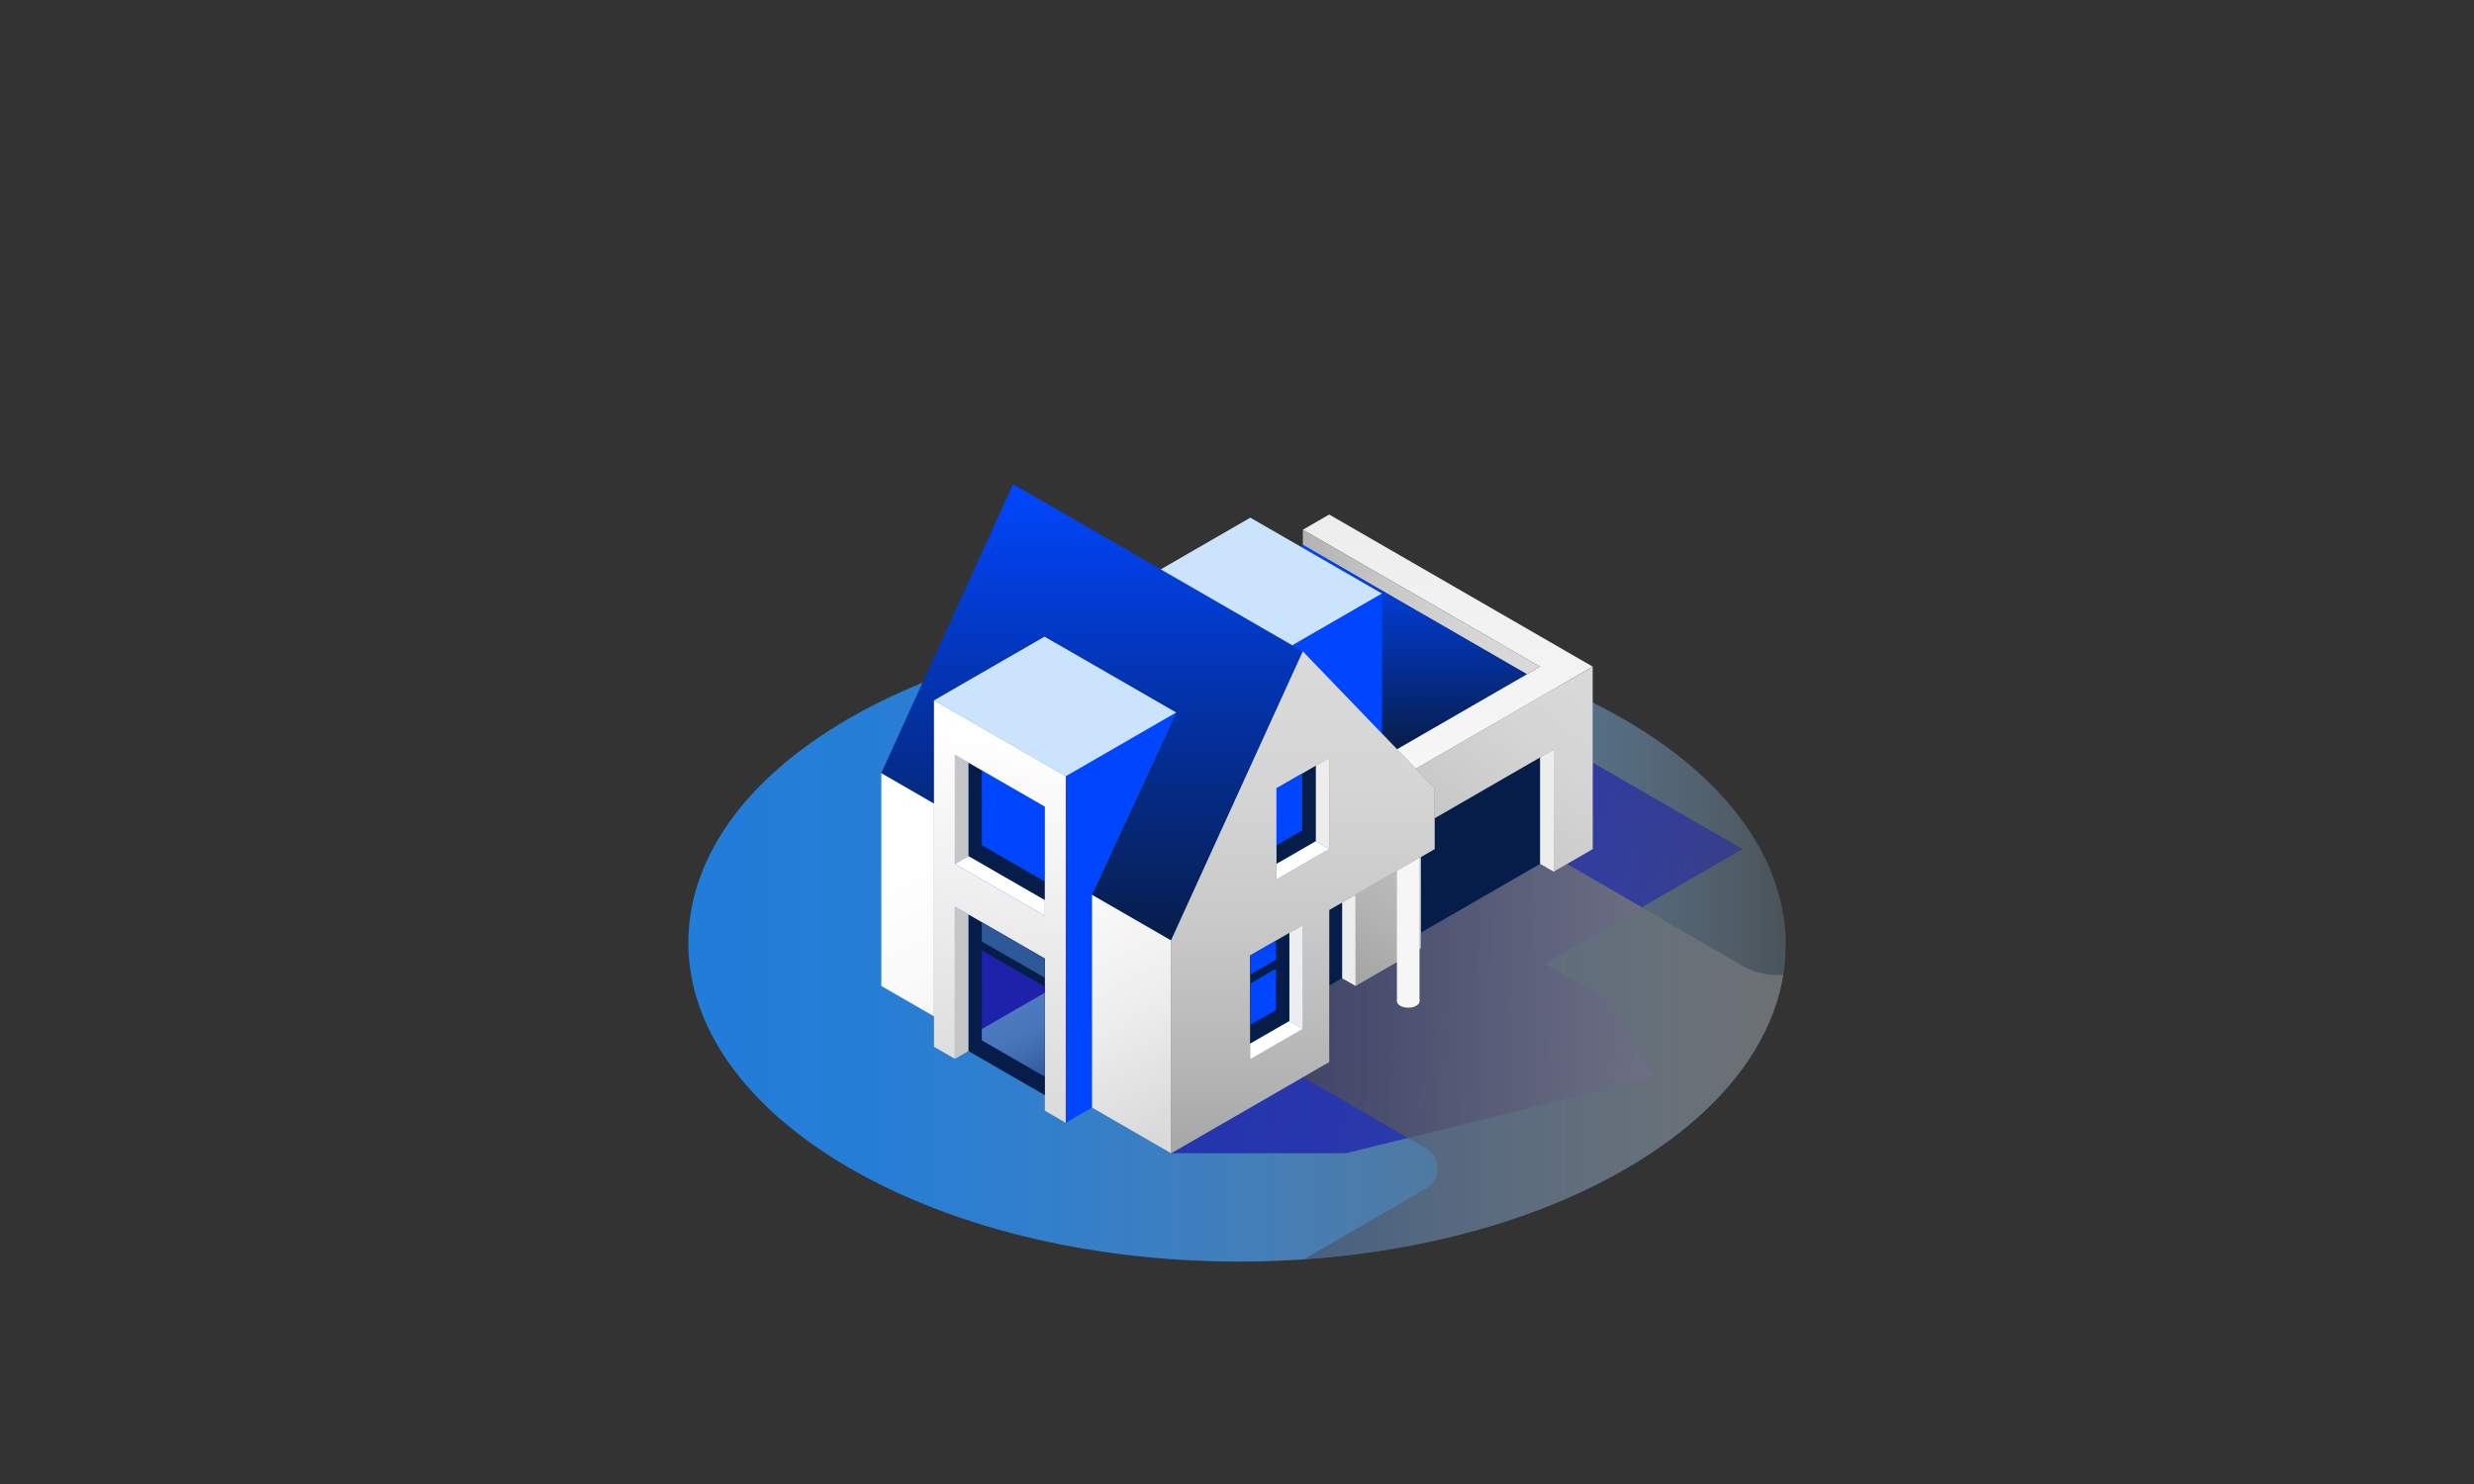 <svg xmlns="http://www.w3.org/2000/svg" xmlns:xlink="http://www.w3.org/1999/xlink" id="a" width="600" height="360" viewBox="0 0 600 360"><rect x="0" y="0" width="600" height="360" fill="#333333" stroke="none"/><defs><style>.x{fill:url(#j);}.y{fill:url(#g);}.z{fill:url(#m);}.aa{fill:url(#h);}.ab{fill:url(#i);}.ac{fill:url(#o);}.ad{fill:url(#p);}.ae{fill:url(#k);}.af{fill:url(#n);}.ag{fill:url(#l);}.ah{fill:url(#f);}.ai{fill:url(#c);}.aj{fill:url(#b);}.ak{fill:#f6f6f6;}.al{fill:#0046ff;}.am{fill:#ededed;}.an{fill:#fff;}.ao{fill:#cbe3fc;}.ap{fill:#c6c6c6;}.aq{fill:#1e22aa;}.ar{fill:#071d49;}.as{fill:#2e5999;}.at{isolation:isolate;}.au{fill:url(#d);}.au,.av{opacity:.55;}.av{fill:url(#e);}</style><linearGradient id="b" x1="166.92" y1="228.96" x2="433.08" y2="228.96" gradientUnits="userSpaceOnUse"><stop offset="0" stop-color="#227dd9"></stop><stop offset=".15" stop-color="#257fd9" stop-opacity=".98"></stop><stop offset=".3" stop-color="#2f85db" stop-opacity=".92"></stop><stop offset=".46" stop-color="#408fde" stop-opacity=".82"></stop><stop offset=".62" stop-color="#579ee2" stop-opacity=".68"></stop><stop offset=".78" stop-color="#75b1e8" stop-opacity=".51"></stop><stop offset=".94" stop-color="#9ac8ef" stop-opacity=".29"></stop><stop offset="1" stop-color="#aad2f2" stop-opacity=".2"></stop></linearGradient><linearGradient id="c" x1="299.3" y1="222.77" x2="410.17" y2="252.48" gradientUnits="userSpaceOnUse"><stop offset="0" stop-color="#1e22aa" stop-opacity=".8"></stop><stop offset=".28" stop-color="#1e22aa" stop-opacity=".78"></stop><stop offset=".56" stop-color="#1e22aa" stop-opacity=".7"></stop><stop offset=".85" stop-color="#1e22aa" stop-opacity=".58"></stop><stop offset="1" stop-color="#1e22aa" stop-opacity=".5"></stop></linearGradient><linearGradient id="d" x1="400.82" y1="242.8" x2="315.97" y2="242.8" gradientUnits="userSpaceOnUse"><stop offset="0" stop-color="#878787"></stop><stop offset="1" stop-color="#474957"></stop></linearGradient><linearGradient id="e" x1="432.49" y1="257.53" x2="315.97" y2="257.53" xlink:href="#d"></linearGradient><linearGradient id="f" x1="351.12" y1="124.82" x2="351.12" y2="186.48" gradientUnits="userSpaceOnUse"><stop offset="0" stop-color="#ededed"></stop><stop offset=".32" stop-color="#f1f1f1"></stop><stop offset="1" stop-color="#f6f6f6"></stop></linearGradient><linearGradient id="g" x1="315.97" y1="146.03" x2="373.48" y2="146.03" gradientUnits="userSpaceOnUse"><stop offset="0" stop-color="#b2b2b2"></stop><stop offset=".02" stop-color="#b3b3b3"></stop><stop offset=".36" stop-color="#c8c8c8"></stop><stop offset=".69" stop-color="#d5d5d5"></stop><stop offset="1" stop-color="#dadada"></stop></linearGradient><linearGradient id="h" x1="331.95" y1="181.74" x2="331.95" y2="132.19" gradientUnits="userSpaceOnUse"><stop offset="0" stop-color="#071d49"></stop><stop offset="1" stop-color="#0046ff"></stop></linearGradient><linearGradient id="i" x1="331.19" y1="237.16" x2="392.77" y2="162.19" gradientUnits="userSpaceOnUse"><stop offset="0" stop-color="#a6a6a6"></stop><stop offset=".14" stop-color="#b3b3b3"></stop><stop offset=".44" stop-color="#c8c8c8"></stop><stop offset=".73" stop-color="#d5d5d5"></stop><stop offset="1" stop-color="#dadada"></stop></linearGradient><linearGradient id="j" x1="327.79" y1="234.36" x2="389.36" y2="159.4" xlink:href="#i"></linearGradient><linearGradient id="k" x1="257.11" y1="287.3" x2="215.44" y2="208.15" gradientUnits="userSpaceOnUse"><stop offset="0" stop-color="#dadada"></stop><stop offset=".34" stop-color="#eee"></stop><stop offset=".67" stop-color="#fafafa"></stop><stop offset="1" stop-color="#fff"></stop></linearGradient><linearGradient id="l" x1="286.71" y1="271.72" x2="245.04" y2="192.57" xlink:href="#k"></linearGradient><linearGradient id="m" x1="32.09" y1="228.12" x2="32.09" y2="117.44" gradientTransform="translate(232.77)" gradientUnits="userSpaceOnUse"><stop offset="0" stop-color="#071d49"></stop><stop offset="1" stop-color="#0046ff"></stop><stop offset="1" stop-color="#17aaeb"></stop></linearGradient><linearGradient id="n" x1="234.23" y1="267.99" x2="249.76" y2="179.89" gradientUnits="userSpaceOnUse"><stop offset="0" stop-color="#dadada"></stop><stop offset="1" stop-color="#fff"></stop></linearGradient><linearGradient id="o" x1="83.21" y1="279.76" x2="83.21" y2="158.02" gradientTransform="translate(232.77)" xlink:href="#i"></linearGradient><linearGradient id="p" x1="254" y1="260.86" x2="245.17" y2="245.57" gradientUnits="userSpaceOnUse"><stop offset="0" stop-color="#2e5999"></stop><stop offset=".01" stop-color="#2e5999"></stop><stop offset=".35" stop-color="#3f6bae"></stop><stop offset=".68" stop-color="#4976ba"></stop><stop offset="1" stop-color="#4d7abf"></stop></linearGradient></defs><path class="aj" d="M433.06,230.54c-.06,1.88-.23,3.76-.52,5.65-.01,.09-.03,.18-.05,.28-2.77,17.15-15.47,33.86-38.08,47-19.67,11.43-44.01,18.52-69.51,21.26-2.91,.31-5.84,.58-8.77,.78-4.59,.31-9.2,.49-13.82,.53-34.67,.28-69.54-7.25-96.08-22.57-52.14-30.11-52.43-78.9-.63-109.01,44.92-26.11,114.25-29.57,165.88-10.4,7.9,2.93,15.39,6.4,22.32,10.4,3.03,1.75,5.89,3.56,8.57,5.43,20.99,14.63,31.22,32.69,30.69,50.65Z"></path><polygon class="ai" points="390.34 242.88 374.52 233.76 422.62 205.98 386.26 184.99 386.26 205.98 376.8 211.45 373.52 209.56 344.61 226.25 344.61 230.03 328.75 239.18 325.48 237.3 322.36 239.1 322.36 257.63 284.03 279.76 326.45 279.76 400.82 261.33 390.34 242.88"></polygon><polygon class="au" points="390.34 242.88 374.52 233.76 398.15 220.11 380.02 209.58 376.8 211.45 373.52 209.56 344.61 226.25 344.61 230.03 328.75 239.18 325.48 237.3 322.36 239.1 322.36 257.63 315.97 261.32 341.47 276.04 400.82 261.33 390.34 242.88"></polygon><path class="av" d="M432.49,236.46c-2.77,17.15-15.47,33.86-38.08,47-19.67,11.43-44.01,18.52-69.51,21.26-2.91,.31-5.84,.58-8.77,.78l29.64-17.11c3.8-2.2,3.8-7.68,0-9.88l-29.79-17.2,6.39-3.69v-18.53l3.12-1.8,3.27,1.89,15.86-9.15v-3.78l28.91-16.69,3.27,1.89,3.23-1.86,42.42,24.64c3.09,1.79,6.6,2.54,10.04,2.24Z"></path><g><polygon class="ah" points="386.26 161.71 322.36 124.82 315.97 128.51 373.48 161.71 338.79 181.74 343.35 186.48 386.26 161.71"></polygon><polygon class="ar" points="373.52 183.71 373.52 209.56 344.61 226.25 344.61 207.89 347.92 205.98 347.92 198.49 373.52 183.71"></polygon><polygon class="y" points="315.97 128.51 373.48 161.71 370.29 163.55 315.97 132.19 315.97 128.51"></polygon><polygon class="aa" points="315.97 132.19 370.29 163.55 338.79 181.74 315.97 158.02 293.6 145.11 315.97 132.19"></polygon><polygon class="am" points="373.52 209.56 376.8 211.45 376.8 181.82 373.52 183.71 373.52 209.56"></polygon><g><polygon class="ab" points="343.35 186.48 347.91 191.22 347.92 198.49 376.8 181.82 376.8 211.45 386.26 205.98 386.26 161.71 343.35 186.48"></polygon><polygon class="x" points="328.75 239.18 344.61 230.03 344.61 207.89 328.75 217.05 328.75 239.18"></polygon></g><polygon class="am" points="325.48 237.3 328.75 239.18 328.75 217.05 325.48 218.94 325.48 237.3"></polygon><polygon class="ar" points="325.48 237.3 322.36 239.1 322.36 220.74 325.48 218.94 325.48 237.3"></polygon><polygon class="am" points="319.09 204.09 322.36 205.98 322.36 183.84 319.09 185.74 319.09 204.09"></polygon><polygon class="ar" points="319.09 204.09 309.58 209.58 309.58 191.22 319.09 185.74 319.09 204.09"></polygon><polygon class="an" points="319.09 204.09 322.36 205.98 309.58 213.36 309.58 209.58 319.09 204.09"></polygon><polygon class="al" points="285.26 172.82 258.47 188.29 258.47 272.38 264.85 268.7 264.85 217.05 285.26 172.82"></polygon><polygon class="ao" points="253.31 154.4 285.26 172.82 258.47 188.29 226.52 169.87 253.31 154.4"></polygon><g><polygon class="ae" points="213.74 239.18 226.52 246.56 226.52 194.91 213.74 187.53 213.74 239.18"></polygon><polygon class="ag" points="264.85 217.04 264.85 268.69 284.03 279.76 284.03 228.12 264.85 217.04"></polygon></g><polygon class="ar" points="234.85 207.68 253.4 218.37 253.4 195.68 234.85 184.98 234.85 207.68"></polygon><polygon class="an" points="234.85 207.68 253.4 218.37 253.4 222.15 231.58 209.57 234.85 207.68"></polygon><polygon class="ap" points="234.85 207.68 234.85 184.98 231.58 183.09 231.58 209.57 234.85 207.68"></polygon><polygon class="al" points="238.13 205.04 253.41 213.85 253.4 195.68 238.12 186.87 238.13 205.04"></polygon><path class="z" d="M245.69,117.44l-31.95,70.09,12.78,7.38v-25.04l26.8-15.47,31.95,18.42-20.42,44.23,19.18,11.06,31.95-70.09-70.29-40.58Z"></path><path class="af" d="M226.52,169.87v84.07l5.06,2.92v-36.9l21.82,12.58v36.9l5.06,2.94v-84.09s-31.95-18.42-31.95-18.42Zm5.06,39.7v-26.47l21.82,12.58v26.49l-21.82-12.6Z"></path><polygon class="ar" points="234.85 254.97 253.4 265.67 253.4 232.56 234.85 221.86 234.85 254.97"></polygon><polygon class="ap" points="234.85 254.97 234.85 221.85 231.58 219.96 231.58 256.86 234.85 254.97"></polygon><polygon class="ao" points="303.23 125.58 335.18 144 313.45 156.55 281.51 138.12 303.23 125.58"></polygon><polygon class="al" points="335.18 144 313.45 156.55 315.97 158.02 335.18 177.98 335.18 144"></polygon><path class="ac" d="M347.91,191.22l-31.94-33.2-31.95,70.09v51.65l38.34-22.13v-36.89l25.56-14.76v-14.76Zm-31.95,58.37l-12.78,7.38v-25.16l12.78-7.38v25.16Zm6.39-43.61l-12.78,7.38v-22.13l12.78-7.38v22.13Z"></path><polygon class="am" points="312.7 247.7 315.97 249.59 315.97 224.43 312.7 226.32 312.7 247.7"></polygon><polygon class="ar" points="312.7 247.7 303.19 253.19 303.19 231.81 312.7 226.32 312.7 247.7"></polygon><polygon class="an" points="312.7 247.7 315.97 249.59 303.19 256.97 303.19 253.19 312.7 247.7"></polygon><g><g class="at"><path class="ak" d="M343.46,241.75c-1.07-.62-2.81-.62-3.87,0s-1.06,1.63,0,2.24,2.81,.62,3.88,0,1.06-1.62-.02-2.24"></path></g><polygon class="ak" points="344.27 242.87 341.53 242.87 338.79 242.87 338.79 211.26 341.53 209.68 344.27 208.1 344.27 242.87"></polygon></g><g><polygon class="al" points="303.2 236.45 303.19 231.8 309.43 228.2 309.43 232.85 303.2 236.45"></polygon><polygon class="al" points="309.43 235.01 309.43 245.03 303.19 248.63 303.2 238.61 309.43 235.01"></polygon></g><polygon class="al" points="315.82 187.62 315.82 201.43 309.58 205.03 309.58 191.22 315.82 187.62"></polygon><g><polygon class="as" points="253.4 237.19 253.4 232.56 238.11 223.74 238.11 228.4 253.4 237.19"></polygon><polygon class="aq" points="238.12 230.56 238.12 252.37 253.41 261.19 253.41 239.35 238.12 230.56"></polygon></g><polygon class="ad" points="253.41 261.19 238.12 252.37 238.11 249.64 253.4 240.82 253.41 261.19"></polygon></g></svg>